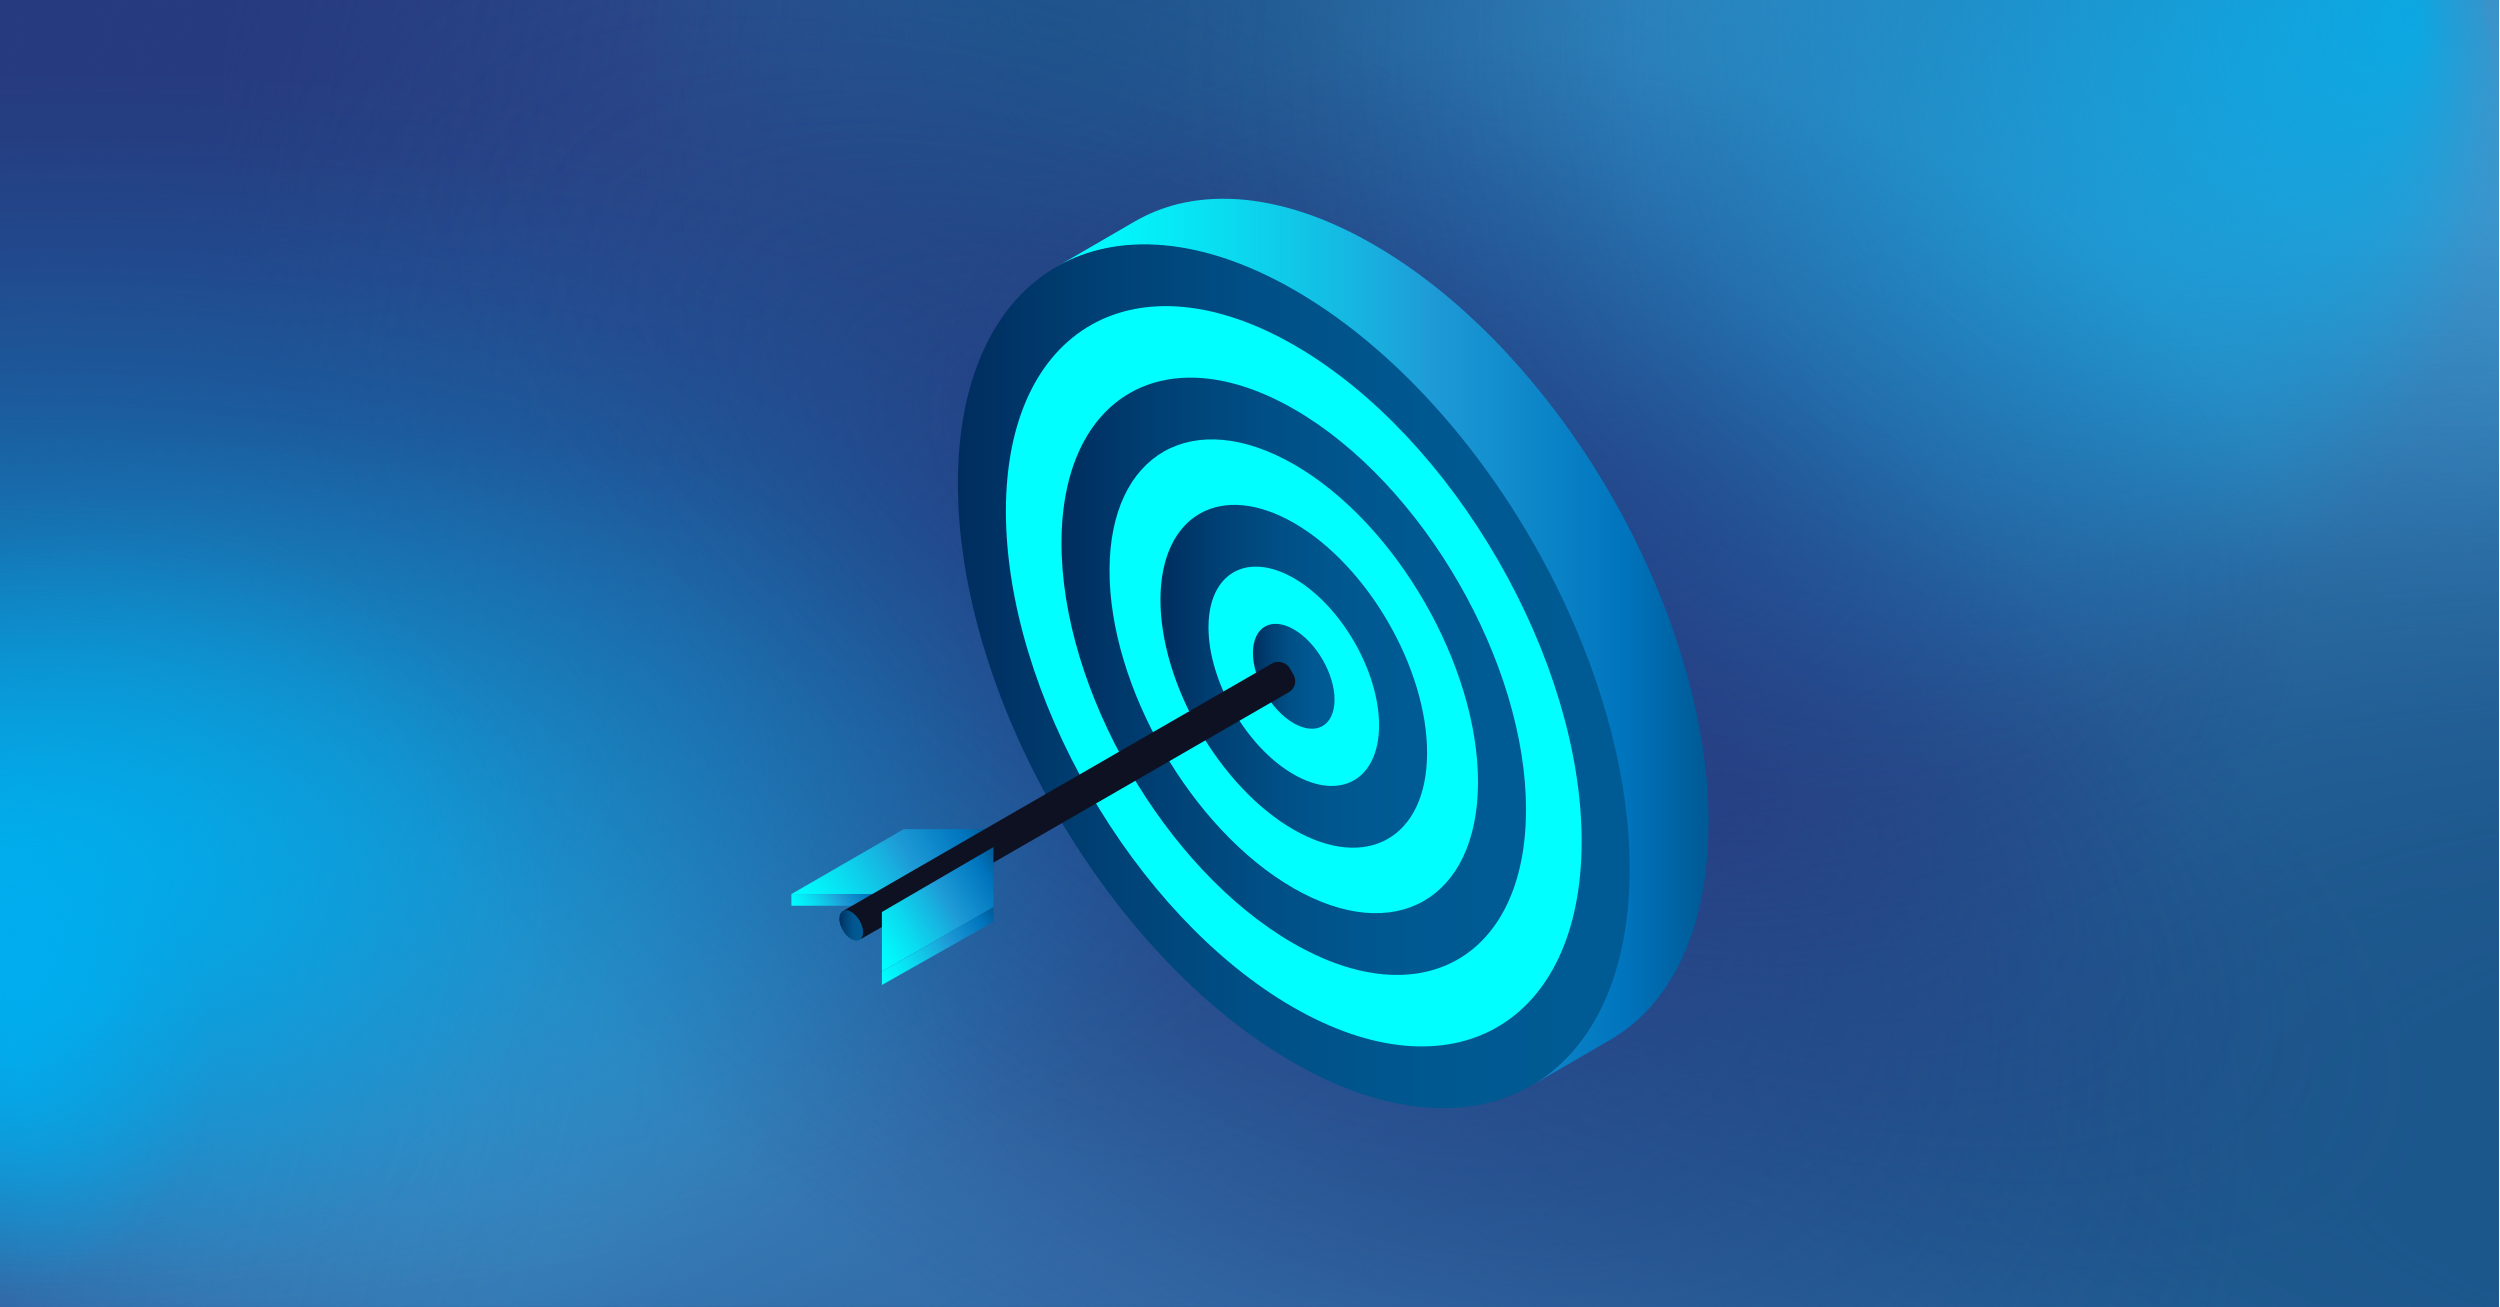 <?xml version="1.0" encoding="UTF-8"?>
<svg id="Ebene_2" data-name="Ebene 2" xmlns="http://www.w3.org/2000/svg" xmlns:xlink="http://www.w3.org/1999/xlink" viewBox="0 0 1201.3 628">
  <defs>
    <style>
      .cls-1 {
        fill: url(#Unbenannter_Verlauf_2);
      }

      .cls-2 {
        fill: url(#Unbenannter_Verlauf_3);
      }

      .cls-3 {
        fill: url(#Unbenannter_Verlauf_6);
      }

      .cls-4 {
        fill: url(#Unbenannter_Verlauf_7);
      }

      .cls-5 {
        fill: url(#Unbenannter_Verlauf_5);
      }

      .cls-6 {
        fill: #0e1121;
      }

      .cls-7 {
        fill: #263b7f;
      }

      .cls-8 {
        fill: url(#Unbenannter_Verlauf_2-4);
      }

      .cls-9 {
        fill: url(#Unbenannter_Verlauf_2-5);
      }

      .cls-10 {
        fill: url(#Unbenannter_Verlauf_2-2);
      }

      .cls-11 {
        fill: url(#Unbenannter_Verlauf_2-3);
      }

      .cls-12 {
        fill: url(#Unbenannter_Verlauf_6-2);
      }

      .cls-13 {
        fill: url(#Unbenannter_Verlauf_109);
      }

      .cls-14 {
        fill: url(#Unbenannter_Verlauf_107);
      }

      .cls-15 {
        fill: url(#Unbenannter_Verlauf_111);
      }

      .cls-16 {
        fill: url(#Unbenannter_Verlauf_3-4);
      }

      .cls-17 {
        fill: url(#Unbenannter_Verlauf_3-3);
      }

      .cls-18 {
        fill: url(#Unbenannter_Verlauf_3-2);
      }

      .cls-19 {
        fill: url(#Unbenannter_Verlauf_3-5);
      }

      .cls-20 {
        fill: aqua;
      }

      .cls-21 {
        fill: url(#Unbenannter_Verlauf_13);
      }

      .cls-22 {
        fill: url(#Unbenannter_Verlauf_59);
      }

      .cls-23 {
        fill: url(#Unbenannter_Verlauf_56);
      }

      .cls-24 {
        fill: url(#Unbenannter_Verlauf_77);
      }

      .cls-25 {
        fill: url(#Unbenannter_Verlauf_70);
      }

      .cls-26 {
        fill: url(#Unbenannter_Verlauf_76);
      }

      .cls-27 {
        fill: url(#Unbenannter_Verlauf_19);
      }

      .cls-28 {
        fill: url(#Unbenannter_Verlauf_31);
      }

      .cls-29 {
        fill: url(#Unbenannter_Verlauf_32);
      }

      .cls-30 {
        fill: url(#Unbenannter_Verlauf_33);
      }

      .cls-31 {
        fill: url(#Unbenannter_Verlauf_45);
      }

      .cls-32 {
        fill: url(#Unbenannter_Verlauf_46);
      }

      .cls-33 {
        fill: url(#Unbenannter_Verlauf_10);
      }
    </style>
    <radialGradient id="Unbenannter_Verlauf_19" data-name="Unbenannter Verlauf 19" cx="388.82" cy="-54.62" fx="388.82" fy="-54.62" r="424.49" gradientTransform="translate(-75.82 12.68) scale(.94 .77)" gradientUnits="userSpaceOnUse">
      <stop offset=".06" stop-color="#263b7f"/>
      <stop offset=".3" stop-color="#263b7f" stop-opacity=".72"/>
      <stop offset=".78" stop-color="#263b7f" stop-opacity=".2"/>
      <stop offset="1" stop-color="#263b7f" stop-opacity="0"/>
    </radialGradient>
    <radialGradient id="Unbenannter_Verlauf_33" data-name="Unbenannter Verlauf 33" cx="1164.07" cy="384.76" fx="1298.88" fy="267.5" r="324.61" gradientTransform="translate(-1294.93 -407.08) rotate(.88) scale(1.68 1.14) skewX(-.49)" gradientUnits="userSpaceOnUse">
      <stop offset="0" stop-color="#377cb5"/>
      <stop offset=".32" stop-color="#377cb5" stop-opacity=".66"/>
      <stop offset=".79" stop-color="#377cb5" stop-opacity=".19"/>
      <stop offset="1" stop-color="#377cb5" stop-opacity="0"/>
    </radialGradient>
    <radialGradient id="Unbenannter_Verlauf_10" data-name="Unbenannter Verlauf 10" cx="687.7" cy="967.05" fx="687.7" fy="967.05" r="177.81" gradientTransform="translate(-660.76 -1278.46) scale(1.86 1.67)" gradientUnits="userSpaceOnUse">
      <stop offset="0" stop-color="#255b93"/>
      <stop offset=".13" stop-color="#255b93" stop-opacity=".94"/>
      <stop offset=".34" stop-color="#255b93" stop-opacity=".77"/>
      <stop offset=".6" stop-color="#255b93" stop-opacity=".5"/>
      <stop offset=".91" stop-color="#255b93" stop-opacity=".12"/>
      <stop offset="1" stop-color="#255b93" stop-opacity="0"/>
    </radialGradient>
    <radialGradient id="Unbenannter_Verlauf_32" data-name="Unbenannter Verlauf 32" cx="1396.92" cy="233.38" fx="1453.58" fy="18.21" r="532.08" gradientTransform="translate(-468.3 21.25) scale(1.15 .94)" gradientUnits="userSpaceOnUse">
      <stop offset=".2" stop-color="#377cb5"/>
      <stop offset=".69" stop-color="#377cb5" stop-opacity=".38"/>
      <stop offset="1" stop-color="#377cb5" stop-opacity="0"/>
    </radialGradient>
    <radialGradient id="Unbenannter_Verlauf_7" data-name="Unbenannter Verlauf 7" cx="1084.51" cy="-209.57" fx="1084.51" fy="-209.57" r="425.23" gradientTransform="translate(-75.82 770.97) scale(.94 .58)" gradientUnits="userSpaceOnUse">
      <stop offset=".06" stop-color="#255b93"/>
      <stop offset=".39" stop-color="#255b93" stop-opacity=".62"/>
      <stop offset=".8" stop-color="#255b93" stop-opacity=".18"/>
      <stop offset="1" stop-color="#255b93" stop-opacity="0"/>
    </radialGradient>
    <radialGradient id="Unbenannter_Verlauf_13" data-name="Unbenannter Verlauf 13" cx="308.14" cy="639.84" fx="308.14" fy="639.84" r="616.05" gradientTransform="translate(-79.71 21.67) scale(1.14 .94)" gradientUnits="userSpaceOnUse">
      <stop offset=".05" stop-color="#263b7f"/>
      <stop offset=".11" stop-color="#263b7f" stop-opacity=".92"/>
      <stop offset=".5" stop-color="#263b7f" stop-opacity=".43"/>
      <stop offset=".79" stop-color="#263b7f" stop-opacity=".12"/>
      <stop offset=".94" stop-color="#263b7f" stop-opacity="0"/>
    </radialGradient>
    <radialGradient id="Unbenannter_Verlauf_31" data-name="Unbenannter Verlauf 31" cx="1148.58" cy="998.8" fx="1148.58" fy="820.14" r="324.61" gradientTransform="translate(2674.71 1538.58) rotate(-179.34) scale(1.83 .94) skewX(-.75)" gradientUnits="userSpaceOnUse">
      <stop offset="0" stop-color="#377cb5"/>
      <stop offset=".35" stop-color="#377cb5" stop-opacity=".59"/>
      <stop offset=".66" stop-color="#377cb5" stop-opacity=".27"/>
      <stop offset=".88" stop-color="#377cb5" stop-opacity=".07"/>
      <stop offset="1" stop-color="#377cb5" stop-opacity="0"/>
    </radialGradient>
    <radialGradient id="Unbenannter_Verlauf_6" data-name="Unbenannter Verlauf 6" cx="1531.35" cy="145.26" fx="1642.6" fy="23.61" r="216.9" gradientTransform="translate(-1289.32 2.3) scale(1.59 1.19)" gradientUnits="userSpaceOnUse">
      <stop offset=".26" stop-color="#3b95cc"/>
      <stop offset=".33" stop-color="#3a94cb" stop-opacity=".97"/>
      <stop offset=".44" stop-color="#3a91c9" stop-opacity=".87"/>
      <stop offset=".58" stop-color="#398dc5" stop-opacity=".72"/>
      <stop offset=".72" stop-color="#3888c0" stop-opacity=".5"/>
      <stop offset=".88" stop-color="#3781ba" stop-opacity=".23"/>
      <stop offset="1" stop-color="#377cb5" stop-opacity="0"/>
    </radialGradient>
    <radialGradient id="Unbenannter_Verlauf_6-2" data-name="Unbenannter Verlauf 6" cx="1600.78" cy="3122.67" fx="1712.03" fy="3001.02" r="216.9" gradientTransform="translate(4905.67 4176.75) rotate(-180) scale(3 1.19)" xlink:href="#Unbenannter_Verlauf_6"/>
    <linearGradient id="Unbenannter_Verlauf_59" data-name="Unbenannter Verlauf 59" x1="-89.42" y1="215.75" x2="417.72" y2="349.22" gradientUnits="userSpaceOnUse">
      <stop offset="0" stop-color="#263b7f"/>
      <stop offset=".07" stop-color="#263b7f" stop-opacity=".88"/>
      <stop offset=".32" stop-color="#263b7f" stop-opacity=".5"/>
      <stop offset=".54" stop-color="#263b7f" stop-opacity=".23"/>
      <stop offset=".72" stop-color="#263b7f" stop-opacity=".06"/>
      <stop offset=".84" stop-color="#263b7f" stop-opacity="0"/>
    </linearGradient>
    <radialGradient id="Unbenannter_Verlauf_5" data-name="Unbenannter Verlauf 5" cx="1622.31" cy="85.84" fx="1801.98" fy="-110.63" r="350.31" gradientTransform="translate(-2547.41 505.91) scale(2.26 -.92)" gradientUnits="userSpaceOnUse">
      <stop offset=".33" stop-color="#1c578c"/>
      <stop offset=".43" stop-color="#1d588d" stop-opacity=".96"/>
      <stop offset=".55" stop-color="#1f5c91" stop-opacity=".85"/>
      <stop offset=".68" stop-color="#246299" stop-opacity=".68"/>
      <stop offset=".81" stop-color="#2b6ca3" stop-opacity=".43"/>
      <stop offset=".96" stop-color="#3477b0" stop-opacity=".11"/>
      <stop offset="1" stop-color="#377cb5" stop-opacity="0"/>
    </radialGradient>
    <radialGradient id="Unbenannter_Verlauf_46" data-name="Unbenannter Verlauf 46" cx="2505.6" cy="-779.53" fx="2579.11" fy="-718.94" r="336.72" gradientTransform="translate(-14.09 3818.63) rotate(-90) scale(1.5 -.72)" gradientUnits="userSpaceOnUse">
      <stop offset="0" stop-color="#1c578c"/>
      <stop offset=".83" stop-color="#1c578c" stop-opacity=".17"/>
      <stop offset="1" stop-color="#1c578c" stop-opacity="0"/>
    </radialGradient>
    <radialGradient id="Unbenannter_Verlauf_56" data-name="Unbenannter Verlauf 56" cx="700.38" cy="361.51" fx="700.38" fy="361.51" r="596.2" gradientTransform="translate(135.39 -205.37) rotate(34.63) scale(.96 .53) skewX(1.33)" gradientUnits="userSpaceOnUse">
      <stop offset="0" stop-color="#263b81"/>
      <stop offset=".42" stop-color="#263b81" stop-opacity=".54"/>
      <stop offset=".81" stop-color="#263b81" stop-opacity=".15"/>
      <stop offset="1" stop-color="#263b81" stop-opacity="0"/>
    </radialGradient>
    <radialGradient id="Unbenannter_Verlauf_45" data-name="Unbenannter Verlauf 45" cx="-5.89" cy="261.58" fx="-36.5" fy="359.04" r="319.82" gradientTransform="translate(62.51 62.27) scale(2.1 1)" gradientUnits="userSpaceOnUse">
      <stop offset="0" stop-color="#00aee9"/>
      <stop offset=".18" stop-color="#00aee9" stop-opacity=".73"/>
      <stop offset=".38" stop-color="#00aee9" stop-opacity=".47"/>
      <stop offset=".56" stop-color="#00aee9" stop-opacity=".27"/>
      <stop offset=".72" stop-color="#00aee9" stop-opacity=".12"/>
      <stop offset=".85" stop-color="#00aee9" stop-opacity=".03"/>
      <stop offset=".93" stop-color="#00aee9" stop-opacity="0"/>
    </radialGradient>
    <radialGradient id="Unbenannter_Verlauf_77" data-name="Unbenannter Verlauf 77" cx="382.76" cy="967.39" fx="382.76" fy="967.39" r="286.9" gradientTransform="translate(338.91 -620.18) rotate(27.91) scale(1.88 .68) skewX(.77)" gradientUnits="userSpaceOnUse">
      <stop offset=".09" stop-color="#263b81" stop-opacity=".8"/>
      <stop offset=".15" stop-color="#263b81" stop-opacity=".72"/>
      <stop offset=".41" stop-color="#263b81" stop-opacity=".41"/>
      <stop offset=".65" stop-color="#263b81" stop-opacity=".19"/>
      <stop offset=".85" stop-color="#263b81" stop-opacity=".05"/>
      <stop offset="1" stop-color="#263b81" stop-opacity="0"/>
    </radialGradient>
    <radialGradient id="Unbenannter_Verlauf_76" data-name="Unbenannter Verlauf 76" cx="650.67" cy="1013.24" fx="650.67" fy="1013.24" r="230.42" gradientTransform="translate(43.69 -905.19) rotate(13.21) scale(1.47 .94) skewX(.75)" gradientUnits="userSpaceOnUse">
      <stop offset="0" stop-color="#263b81" stop-opacity=".8"/>
      <stop offset=".35" stop-color="#263b81" stop-opacity=".54"/>
      <stop offset="1" stop-color="#263b81" stop-opacity="0"/>
    </radialGradient>
    <radialGradient id="Unbenannter_Verlauf_70" data-name="Unbenannter Verlauf 70" cx="-708.85" cy="1808.12" fx="-722.84" fy="1567.56" r="281.08" gradientTransform="translate(3089.55 991.95) rotate(90) scale(1.36 1.23)" gradientUnits="userSpaceOnUse">
      <stop offset="0" stop-color="#00aee9" stop-opacity=".8"/>
      <stop offset=".06" stop-color="#00aee9" stop-opacity=".73"/>
      <stop offset=".29" stop-color="#00aee9" stop-opacity=".47"/>
      <stop offset=".5" stop-color="#00aee9" stop-opacity=".27"/>
      <stop offset=".68" stop-color="#00aee9" stop-opacity=".12"/>
      <stop offset=".83" stop-color="#00aee9" stop-opacity=".03"/>
      <stop offset=".93" stop-color="#00aee9" stop-opacity="0"/>
    </radialGradient>
    <radialGradient id="Unbenannter_Verlauf_109" data-name="Unbenannter Verlauf 109" cx="-27.22" cy="1333.86" fx="-27.22" fy="1333.86" r="118.01" gradientTransform="translate(81.46 -1939.78) scale(2.26 1.78)" gradientUnits="userSpaceOnUse">
      <stop offset="0" stop-color="#00aeef" stop-opacity=".8"/>
      <stop offset=".07" stop-color="#00aeef" stop-opacity=".72"/>
      <stop offset=".38" stop-color="#00aeef" stop-opacity=".42"/>
      <stop offset=".64" stop-color="#00aeef" stop-opacity=".19"/>
      <stop offset=".83" stop-color="#00aeef" stop-opacity=".05"/>
      <stop offset=".93" stop-color="#00aeef" stop-opacity="0"/>
    </radialGradient>
    <radialGradient id="Unbenannter_Verlauf_111" data-name="Unbenannter Verlauf 111" cx="-18.93" cy="1503.89" fx="-18.93" fy="1503.89" r="51.77" gradientTransform="translate(44.44 -2964.45) scale(1.95 2.31)" gradientUnits="userSpaceOnUse">
      <stop offset="0" stop-color="#00aeef" stop-opacity=".8"/>
      <stop offset=".62" stop-color="#00aeef" stop-opacity=".25"/>
      <stop offset=".93" stop-color="#00aeef" stop-opacity="0"/>
    </radialGradient>
    <radialGradient id="Unbenannter_Verlauf_107" data-name="Unbenannter Verlauf 107" cx="-20.11" cy="1105.06" fx="-20.11" fy="1105.06" r="35.97" gradientTransform="translate(44.44 -1089.17) scale(1.95 1.41)" gradientUnits="userSpaceOnUse">
      <stop offset="0" stop-color="#00aeef" stop-opacity=".8"/>
      <stop offset=".1" stop-color="#00aeef" stop-opacity=".76"/>
      <stop offset=".26" stop-color="#00aeef" stop-opacity=".66"/>
      <stop offset=".47" stop-color="#00aeef" stop-opacity=".49"/>
      <stop offset=".71" stop-color="#00aeef" stop-opacity=".25"/>
      <stop offset=".93" stop-color="#00aeef" stop-opacity="0"/>
    </radialGradient>
    <linearGradient id="Unbenannter_Verlauf_2" data-name="Unbenannter Verlauf 2" x1="385.52" y1="-1109.85" x2="471.04" y2="-1060.48" gradientTransform="translate(0 -671.16) scale(1 -1)" gradientUnits="userSpaceOnUse">
      <stop offset="0" stop-color="aqua"/>
      <stop offset=".1" stop-color="#02f5fb"/>
      <stop offset=".26" stop-color="#0adcf0"/>
      <stop offset=".47" stop-color="#17b3e0"/>
      <stop offset=".57" stop-color="#1e9cd7"/>
      <stop offset=".87" stop-color="#0075be"/>
      <stop offset=".99" stop-color="#005b97"/>
    </linearGradient>
    <linearGradient id="Unbenannter_Verlauf_2-2" data-name="Unbenannter Verlauf 2" x1="383.19" y1="-1111.41" x2="416.93" y2="-1091.92" xlink:href="#Unbenannter_Verlauf_2"/>
    <linearGradient id="Unbenannter_Verlauf_2-3" data-name="Unbenannter Verlauf 2" x1="507.1" y1="-979.85" x2="821.02" y2="-979.85" xlink:href="#Unbenannter_Verlauf_2"/>
    <linearGradient id="Unbenannter_Verlauf_3" data-name="Unbenannter Verlauf 3" x1="460.28" y1="-996.13" x2="783.08" y2="-996.13" gradientTransform="translate(0 -671.16) scale(1 -1)" gradientUnits="userSpaceOnUse">
      <stop offset="0" stop-color="#002d5e"/>
      <stop offset="0" stop-color="#002d5e"/>
      <stop offset=".22" stop-color="#004175"/>
      <stop offset=".44" stop-color="#004f86"/>
      <stop offset=".69" stop-color="#005890"/>
      <stop offset="1" stop-color="#005b94"/>
    </linearGradient>
    <linearGradient id="Unbenannter_Verlauf_3-2" data-name="Unbenannter Verlauf 3" x1="510.07" y1="-996.14" x2="733.28" y2="-996.14" xlink:href="#Unbenannter_Verlauf_3"/>
    <linearGradient id="Unbenannter_Verlauf_3-3" data-name="Unbenannter Verlauf 3" x1="557.63" y1="-996.13" x2="685.74" y2="-996.13" xlink:href="#Unbenannter_Verlauf_3"/>
    <linearGradient id="Unbenannter_Verlauf_3-4" data-name="Unbenannter Verlauf 3" x1="602.07" y1="-996.14" x2="641.28" y2="-996.14" xlink:href="#Unbenannter_Verlauf_3"/>
    <linearGradient id="Unbenannter_Verlauf_2-4" data-name="Unbenannter Verlauf 2" x1="417.51" y1="-1127.19" x2="483.62" y2="-1089.02" xlink:href="#Unbenannter_Verlauf_2"/>
    <linearGradient id="Unbenannter_Verlauf_2-5" data-name="Unbenannter Verlauf 2" x1="422.48" y1="-1142.26" x2="478.91" y2="-1109.69" xlink:href="#Unbenannter_Verlauf_2"/>
    <linearGradient id="Unbenannter_Verlauf_3-5" data-name="Unbenannter Verlauf 3" x1="403.35" y1="-1115.85" x2="414.74" y2="-1115.85" xlink:href="#Unbenannter_Verlauf_3"/>
  </defs>
  <g>
    <rect class="cls-7" x="0" y="0" width="1200.78" height="628"/>
    <path id="Spot_1" data-name="Spot 1" class="cls-27" d="M688.82,0c-1.65,64.3-29.67,123.69-76.16,172.15-11.03,11.5-23.08,22.38-36.09,32.58-18.31,14.35-38.49,27.33-60.22,38.71-15.49,8.12-31.76,15.42-48.73,21.82h0c-53.21,20.09-113.18,31.38-176.61,31.38-48.26,0-94.51-6.54-137.31-18.51C94.61,261.62,42.12,234.74,0,200.41V0h688.82Z"/>
    <path id="Spot_2" data-name="Spot 2" class="cls-30" d="M1201.3,21.59c0,153.96-115.5,287.97-285.86,357.14-53.13,21.57-111.58,36.85-173.54,44.45-29.51,3.62-59.8,5.5-90.68,5.5-19.63,0-39.03-.77-58.12-2.26-2.03-.14-4.07-.32-6.08-.49-150.41-12.94-282.3-70.78-370.56-154.94-10.13-9.63-19.65-19.62-28.58-29.91-54.9-63.34-86.72-138.67-86.72-219.5,0-7.24.25-14.44.77-21.59h1098.62c.52,7.15.77,14.34.77,21.59Z"/>
    <ellipse id="Spot_3" data-name="Spot 3" class="cls-33" cx="617.93" cy="331.9" rx="330.63" ry="296.1"/>
    <path id="Spot_4" data-name="Spot 4" class="cls-29" d="M1200.78,0v628h-439.82c-115.38-73.65-196.95-177.16-224.32-294.98-2.91-12.45-5.19-25.06-6.84-37.82-2.14-16.39-3.23-33.02-3.23-49.85,0-89.2,30.67-172.92,84.41-245.35h589.8Z"/>
    <path id="Spot_5" data-name="Spot 5" class="cls-4" d="M1200.78,464.37v163.63h-653.76c.98-28.06,10.75-54.87,27.78-79.55,12.41-18.01,28.7-34.87,48.26-50.25,36.06-28.36,83.23-51.68,137.78-67.8,1.13-.34,2.27-.67,3.42-1,26.65-7.68,55.04-13.66,84.72-17.68,28.69-3.89,58.61-5.94,89.34-5.94,5.78,0,11.51.07,17.23.22,94.21,2.36,179.78,24.03,245.24,58.36Z"/>
    <path id="Spot_6" data-name="Spot 6" class="cls-21" d="M971.41,609.03c0,6.35-.13,12.68-.39,18.97H0V87.27c82.56-27.3,173.02-42.34,267.86-42.34,160.38,0,308.24,43.03,426.57,115.49,10.51,6.43,20.79,13.09,30.82,19.99,84.25,57.84,151.23,131.36,193.92,214.92,12.83,25.12,23.49,51.15,31.74,77.94,13.39,43.48,20.51,88.95,20.51,135.75Z"/>
    <path id="Spot_7" data-name="Spot 7" class="cls-28" d="M0,610.26c0-126.53,126.07-236.67,312.01-293.52,57.99-17.73,121.78-30.29,189.41-36.54,32.21-2.97,65.27-4.52,98.98-4.52,21.43,0,42.6.63,63.44,1.85,2.22.12,4.44.26,6.64.4,164.17,10.64,308.12,58.17,404.45,127.34,11.05,7.92,21.45,16.13,31.2,24.58,59.92,52.05,94.66,113.96,94.66,180.4,0,5.95-.27,11.86-.84,17.74H.84c-.56-5.88-.84-11.79-.84-17.74Z"/>
    <path id="Spot_8" data-name="Spot 8" class="cls-3" d="M1200.78,0v458.14h-401.31c-105.27-53.73-179.7-129.24-204.67-215.2-2.66-9.08-4.73-18.28-6.24-27.59-1.95-11.96-2.95-24.09-2.95-36.37,0-65.07,27.98-126.15,77.02-178.99h538.14Z"/>
    <path id="Spot_8-2" data-name="Spot 8" class="cls-12" d="M0,628V169.86h757.04c198.59,53.73,338.99,129.24,386.1,215.2,5.01,9.08,8.93,18.28,11.77,27.59,3.68,11.96,5.56,24.09,5.56,36.37,0,65.07-52.79,126.15-145.29,178.99H0Z"/>
    <polygon class="cls-22" points="376.09 628 0 628 0 0 567.79 0 376.09 628"/>
    <path id="Spot_9" data-name="Spot 9" class="cls-5" d="M1200.78,628V103.12h-570.9c-149.76,61.55-255.65,148.07-291.17,246.54-3.78,10.41-6.73,20.95-8.88,31.61-2.78,13.7-4.19,27.6-4.19,41.67,0,74.55,39.81,144.52,109.57,205.06h765.57Z"/>
    <path id="Spot_9-2" data-name="Spot 9" class="cls-32" d="M807.52,0H287.31v379.58c61,99.57,146.75,169.97,244.35,193.59,10.31,2.51,20.76,4.48,31.33,5.9,13.58,1.85,27.36,2.79,41.3,2.79,73.89,0,143.24-26.47,203.24-72.85V0Z"/>
    <path class="cls-23" d="M1141.14,628H426.61C153.4,441.08,10.18,162.8,102.11,0h624.75c22.61,13.02,45.16,27.12,67.52,42.29,251.8,170.82,394.48,419.37,346.76,585.71Z"/>
    <path class="cls-31" d="M723.73,323.72c0,168.05-265.15,304.28-592.23,304.28-45.19,0-89.21-2.6-131.5-7.53V26.97c42.29-4.93,86.31-7.53,131.5-7.53,327.09,0,592.23,136.24,592.23,304.28Z"/>
    <path class="cls-24" d="M1161.96,566.29c46.11-95.56-132.64-287.29-399.24-428.24C496.12-2.9,242.62-39.69,196.51,55.87c-46.11,95.56,132.64,287.29,399.24,428.24,266.6,140.95,520.1,177.74,566.21,82.18Z"/>
    <path class="cls-26" d="M1109.96,329.54c27.64-129.86-100.26-270.18-285.66-313.42-185.4-43.24-358.11,26.98-385.75,156.83-27.64,129.86,100.26,270.18,285.66,313.42,185.4,43.24,358.11-26.98,385.75-156.83Z"/>
    <path class="cls-25" d="M872.75,411.28c-181.17,0-328.03-150.68-328.03-336.55,0-25.68,2.8-50.69,8.12-74.73h639.82c5.32,24.03,8.12,49.05,8.12,74.73,0,185.87-146.87,336.55-328.03,336.55Z"/>
    <path class="cls-13" d="M287.31,428.52c0,110.16-105.26,199.45-235.1,199.45-17.94,0-35.41-1.7-52.2-4.94V234.01c16.79-3.23,34.26-4.94,52.2-4.94,129.85,0,235.1,89.3,235.1,199.45Z"/>
    <path class="cls-15" d="M108.68,514c0,62.95-39.82,113.98-88.93,113.98-6.79,0-13.4-.97-19.75-2.82v-222.31c6.35-1.85,12.96-2.82,19.75-2.82,49.12,0,88.93,51.03,88.93,113.98Z"/>
    <path class="cls-14" d="M75.52,469.53c0,26.67-27.67,48.3-61.8,48.3-4.72,0-9.31-.41-13.72-1.2v-94.2c4.41-.78,9.01-1.2,13.72-1.2,34.13,0,61.8,21.62,61.8,48.3Z"/>
  </g>
  <g id="Ebene_1-2" data-name="Ebene 1-2">
    <g>
      <polygon class="cls-1" points="422.04 429.62 380.28 429.62 434.32 398.4 476.29 398.4 422.04 429.62"/>
      <polygon class="cls-10" points="380.28 435.21 380.28 429.62 422.04 429.62 413.21 435.21 380.28 435.21"/>
      <g>
        <path class="cls-11" d="M821.02,396.67v-.46c0-2.14-.03-4.3-.09-6.46,0-.26,0-.52-.01-.79-.02-.55-.04-1.1-.07-1.65-.02-.49-.04-.99-.05-1.48-.05-1.28-.12-2.56-.2-3.85-.01-.22-.02-.44-.04-.66,0-.04,0-.09,0-.13-.09-1.46-.2-2.93-.32-4.4-.04-.42-.07-.85-.11-1.27-.06-.72-.12-1.43-.19-2.15-.04-.4-.08-.8-.13-1.2-.05-.49-.1-.99-.16-1.49-.12-1.13-.25-2.27-.39-3.41-.05-.41-.1-.82-.14-1.23-.02-.19-.04-.37-.07-.55-.17-1.38-.36-2.76-.56-4.13,0-.02,0-.04-.01-.07-.19-1.29-.38-2.59-.58-3.88-.04-.24-.08-.48-.12-.72-.07-.43-.14-.85-.21-1.28-.19-1.16-.39-2.32-.6-3.48-.08-.47-.17-.93-.25-1.4-.08-.42-.15-.84-.23-1.26-.14-.77-.3-1.54-.45-2.32-.08-.4-.16-.81-.23-1.21-.32-1.63-.66-3.25-1.02-4.88-.35-1.59-.71-3.19-1.09-4.78-.07-.3-.14-.61-.22-.91-.22-.91-.43-1.83-.66-2.74-.1-.39-.2-.76-.29-1.15-.11-.43-.22-.87-.34-1.31-.31-1.21-.63-2.43-.96-3.64-.11-.42-.22-.84-.34-1.26-.11-.4-.22-.81-.32-1.21-.26-.93-.53-1.86-.79-2.79-.08-.27-.16-.55-.23-.82-.48-1.64-.96-3.29-1.46-4.93-.07-.24-.16-.48-.23-.72-.69-2.22-1.4-4.44-2.13-6.66-.11-.33-.2-.65-.31-.98-.18-.55-.39-1.1-.57-1.64-.57-1.66-1.14-3.3-1.73-4.96-.19-.55-.37-1.1-.57-1.64-.13-.36-.27-.72-.4-1.08-.61-1.69-1.25-3.36-1.9-5.04-.23-.6-.44-1.19-.67-1.79-.05-.13-.11-.26-.16-.39-.89-2.29-1.81-4.57-2.76-6.85-.08-.2-.16-.41-.25-.61-.29-.69-.6-1.38-.89-2.08-.61-1.45-1.23-2.9-1.86-4.35-.19-.43-.37-.87-.56-1.3-.25-.58-.52-1.14-.78-1.72-.63-1.4-1.26-2.8-1.91-4.19-.29-.63-.57-1.28-.87-1.91-.16-.34-.32-.67-.49-1.01-1.13-2.4-2.28-4.78-3.46-7.16-.06-.13-.12-.25-.18-.37-.94-1.88-1.9-3.76-2.87-5.62-.02-.04-.04-.08-.07-.13-.69-1.32-1.37-2.64-2.08-3.95-.22-.4-.44-.79-.66-1.2-.6-1.1-1.2-2.2-1.81-3.3s-1.21-2.2-1.82-3.3c-.7-1.23-1.41-2.46-2.12-3.69-.52-.91-1.04-1.82-1.56-2.72-2.2-3.74-4.48-7.45-6.8-11.12-.12-.19-.25-.39-.37-.58-1.07-1.67-2.14-3.34-3.23-5-.15-.23-.29-.45-.45-.68-.41-.63-.82-1.25-1.23-1.87s-.84-1.23-1.26-1.84c-.79-1.16-1.58-2.32-2.38-3.48-.72-1.04-1.44-2.08-2.17-3.11-.93-1.31-1.87-2.6-2.8-3.89-.54-.74-1.06-1.49-1.6-2.22-.55-.74-1.1-1.47-1.66-2.2-.4-.53-.79-1.07-1.2-1.59-.65-.85-1.3-1.71-1.96-2.56-.42-.55-.84-1.09-1.26-1.63-.36-.46-.72-.93-1.08-1.4-.19-.23-.38-.46-.56-.69-1.64-2.08-3.31-4.13-4.99-6.16-.23-.28-.45-.56-.67-.83-.18-.22-.37-.42-.55-.64-1.64-1.96-3.3-3.9-4.97-5.81-.25-.28-.48-.57-.73-.85-.18-.2-.37-.4-.55-.61-1.64-1.86-3.3-3.7-4.97-5.51-.26-.28-.51-.57-.76-.85-.33-.36-.67-.71-1-1.07-.13-.13-.25-.26-.37-.4-.96-1.02-1.91-2.03-2.88-3.03-.11-.11-.22-.22-.32-.33-.67-.7-1.35-1.4-2.03-2.09-.31-.31-.62-.62-.93-.93-.09-.1-.19-.19-.28-.28-1.01-1.02-2.03-2.03-3.05-3.03-.06-.06-.12-.12-.19-.18-.78-.76-1.56-1.53-2.35-2.29-.27-.26-.54-.51-.81-.76-.04-.04-.08-.08-.13-.12-2.03-1.94-4.09-3.85-6.16-5.71-2.37-2.13-4.75-4.22-7.17-6.25-2.37-2-4.76-3.95-7.17-5.85-.13-.1-.26-.2-.39-.3-.47-.37-.94-.73-1.41-1.1-.79-.61-1.58-1.22-2.37-1.82-.51-.39-1.02-.77-1.53-1.15-.45-.34-.9-.69-1.36-1.02-.31-.23-.63-.46-.94-.69-.5-.37-1-.73-1.5-1.09-.78-.56-1.56-1.12-2.35-1.67-.49-.35-.99-.69-1.49-1.04-.23-.16-.47-.33-.71-.49-.63-.43-1.27-.85-1.91-1.28-.39-.26-.78-.52-1.16-.78-1.25-.82-2.5-1.64-3.76-2.44-.02-.01-.03-.02-.05-.03-.11-.07-.23-.14-.34-.22-1.15-.73-2.31-1.44-3.46-2.15-.42-.25-.84-.51-1.26-.76-.56-.34-1.12-.68-1.69-1.01-.52-.31-1.05-.61-1.58-.92-1.58-.91-3.14-1.78-4.71-2.63-.13-.07-.27-.15-.4-.22-1.01-.55-2.02-1.08-3.03-1.61l-.23-.13c-1.11-.57-2.21-1.13-3.32-1.68-.15-.07-.3-.14-.45-.22-.39-.19-.76-.37-1.15-.55-.88-.43-1.76-.85-2.64-1.25l-1.3-.6c-.33-.14-.65-.3-.97-.45-.55-.25-1.11-.48-1.66-.72-.37-.16-.75-.33-1.13-.49-1.22-.52-2.44-1.03-3.65-1.52-.01,0-.02-.01-.04-.02-.09-.04-.18-.07-.27-.1-1.14-.46-2.28-.89-3.42-1.32-.4-.14-.79-.29-1.19-.43-.53-.19-1.06-.39-1.59-.58-.31-.11-.61-.2-.92-.31-.45-.15-.88-.3-1.32-.45-.81-.27-1.63-.54-2.44-.79-.41-.13-.82-.26-1.23-.39-.18-.05-.36-.11-.54-.17-.71-.22-1.41-.41-2.12-.61-.34-.1-.68-.2-1.02-.29-1.18-.33-2.35-.64-3.52-.93-.03,0-.07-.01-.1-.02-.25-.06-.5-.11-.75-.17-.96-.23-1.91-.46-2.85-.66-.42-.09-.84-.17-1.26-.26-.55-.11-1.1-.23-1.65-.34-.21-.04-.42-.07-.62-.11-.55-.1-1.11-.2-1.66-.3-.67-.12-1.34-.23-2-.34-.55-.09-1.1-.17-1.66-.25-.37-.05-.75-.12-1.13-.17-.27-.04-.54-.06-.81-.1-.6-.08-1.19-.14-1.77-.21-.63-.07-1.25-.13-1.87-.19-.58-.05-1.17-.1-1.75-.15-.33-.02-.66-.06-.98-.08-.27-.02-.54-.02-.8-.04-.68-.04-1.36-.08-2.04-.1-.56-.02-1.12-.05-1.67-.06-.68-.02-1.35-.02-2.02-.03-.36,0-.71-.02-1.06-.02-.17,0-.34.01-.52.01-.96,0-1.91.04-2.86.07-.35.01-.7.02-1.05.04-1.29.07-2.56.15-3.83.26-.04,0-.08,0-.12,0-.14.01-.28.04-.43.05-1.25.12-2.48.27-3.7.44-.4.05-.79.11-1.19.17-1.17.18-2.32.37-3.47.6-.17.04-.36.05-.54.09-.07.01-.13.03-.2.04-.36.07-.7.16-1.05.23-.67.14-1.34.29-2.01.45-.4.1-.8.2-1.2.31-.61.16-1.22.32-1.82.49-.42.11-.82.24-1.24.37-.58.17-1.16.36-1.73.54-.42.13-.83.27-1.24.42-.27.09-.54.17-.81.27-.23.08-.46.18-.69.26-.64.23-1.29.48-1.93.73-.43.17-.87.34-1.3.52-.65.27-1.29.55-1.93.84-.4.18-.81.36-1.21.54-.69.33-1.38.67-2.06,1.01-.33.17-.67.33-1,.5-1.01.53-2,1.07-2.99,1.64l-38.21,22.2c.98-.57,1.98-1.11,2.99-1.64.33-.17.67-.33,1-.5.69-.34,1.37-.69,2.06-1.01.4-.19.81-.36,1.21-.54.64-.29,1.28-.57,1.93-.84.43-.18.87-.35,1.3-.52.64-.25,1.28-.5,1.93-.73.5-.18,1-.36,1.5-.54.41-.14.82-.28,1.24-.42.57-.19,1.15-.37,1.73-.54.42-.13.82-.25,1.24-.37.6-.17,1.2-.33,1.81-.49.4-.1.8-.21,1.2-.31.66-.16,1.33-.31,2-.45.36-.08.7-.16,1.07-.23.25-.05.49-.09.74-.14,1.14-.22,2.3-.42,3.47-.6.39-.06.79-.12,1.19-.17,1.22-.17,2.46-.32,3.7-.44.18-.02.36-.04.55-.06,1.26-.11,2.54-.2,3.83-.26.35-.02.7-.02,1.05-.04.95-.04,1.9-.07,2.86-.07h1.58c.67,0,1.34.01,2.02.03.55.01,1.11.04,1.67.06.68.03,1.35.06,2.04.1.59.04,1.19.08,1.78.13.58.05,1.16.1,1.75.15.62.06,1.24.13,1.87.19.59.07,1.18.13,1.77.21.64.08,1.29.17,1.94.26.55.08,1.1.16,1.66.25.66.11,1.33.22,2,.34.55.1,1.1.19,1.66.3.75.14,1.51.29,2.27.46.42.09.84.17,1.26.26.95.21,1.9.43,2.86.66.25.06.49.11.74.17,1.2.3,2.41.61,3.62.95.34.09.67.2,1.01.29.88.25,1.77.51,2.66.78.41.13.82.26,1.23.39.81.26,1.63.52,2.44.79.44.15.88.29,1.32.45.84.29,1.67.58,2.51.89.39.14.78.28,1.18.43,1.14.42,2.28.86,3.42,1.32.09.04.18.07.27.1,1.22.49,2.46,1.01,3.68,1.53.37.16.75.33,1.13.49.87.38,1.75.77,2.63,1.17.43.2.87.4,1.3.6.88.41,1.76.82,2.64,1.25.39.19.76.37,1.15.55,1.25.61,2.51,1.25,3.77,1.9.07.04.15.08.22.12,1.14.6,2.29,1.21,3.44,1.84,1.56.85,3.13,1.72,4.71,2.63,1.09.63,2.18,1.28,3.27,1.93.42.25.84.5,1.26.75,1.16.71,2.32,1.43,3.47,2.16.11.07.22.14.33.2,1.27.81,2.54,1.64,3.8,2.47.39.26.77.52,1.16.78.87.59,1.75,1.18,2.62,1.78.49.34.99.69,1.49,1.04.79.55,1.57,1.11,2.35,1.67.5.36,1.01.72,1.5,1.09.77.56,1.54,1.13,2.31,1.7.51.38,1.02.76,1.53,1.15.79.6,1.58,1.21,2.37,1.82.47.36.94.72,1.4,1.09,1.08.85,2.15,1.71,3.23,2.58.11.09.22.17.33.26,1.01.82,2,1.64,3,2.48.17.14.35.29.52.43.91.76,1.82,1.55,2.73,2.33.26.23.53.46.8.69.86.75,1.71,1.5,2.56,2.26.31.28.62.55.93.82.81.73,1.62,1.46,2.43,2.2.35.32.7.64,1.05.96.78.72,1.56,1.46,2.34,2.19.37.34.73.69,1.1,1.04.78.74,1.55,1.49,2.32,2.24.34.34.69.67,1.03,1.01.77.75,1.53,1.51,2.29,2.28.34.35.69.69,1.04,1.04.76.76,1.51,1.53,2.26,2.31.34.35.68.7,1.02,1.05.75.78,1.49,1.56,2.23,2.34.34.36.68.72,1.02,1.08.52.56,1.05,1.13,1.57,1.7,1.75,1.9,3.48,3.81,5.19,5.75.36.41.72.82,1.08,1.23,1.75,1.99,3.47,4.01,5.18,6.05.34.41.68.82,1.02,1.23,1.75,2.12,3.48,4.26,5.19,6.42.43.54.86,1.09,1.29,1.64.57.73,1.14,1.47,1.71,2.2.52.68,1.05,1.37,1.58,2.05.65.85,1.29,1.72,1.94,2.58.96,1.29,1.9,2.59,2.85,3.89.69.96,1.38,1.91,2.08,2.88.84,1.18,1.67,2.36,2.5,3.54.69.99,1.37,2,2.05,3,2.08,3.05,4.12,6.11,6.11,9.23.02.03.04.06.06.09,1.2,1.87,2.38,3.75,3.54,5.65.05.08.1.16.14.24,2.03,3.3,4.01,6.63,5.94,9.99.46.8.93,1.61,1.38,2.41.74,1.3,1.46,2.61,2.18,3.92.49.88.97,1.76,1.45,2.65.84,1.55,1.67,3.1,2.5,4.66.07.13.13.25.2.39,1.53,2.94,3.02,5.9,4.48,8.87.78,1.59,1.55,3.18,2.31,4.78.52,1.11,1.05,2.21,1.56,3.33.58,1.25,1.14,2.49,1.7,3.74.5,1.11,1.01,2.22,1.49,3.33.64,1.46,1.26,2.92,1.88,4.39.61,1.45,1.22,2.91,1.82,4.36.67,1.64,1.34,3.29,1.99,4.94.4,1.04.79,2.07,1.19,3.11.53,1.38,1.05,2.76,1.56,4.15.39,1.04.76,2.08,1.13,3.12.56,1.57,1.11,3.15,1.64,4.72.31.91.63,1.81.93,2.72.79,2.4,1.57,4.8,2.31,7.2,1.04,3.37,2.02,6.75,2.94,10.12.05.19.1.39.16.58.39,1.45.78,2.89,1.15,4.35.07.28.14.56.22.84.37,1.45.72,2.9,1.07,4.35.05.19.1.39.14.58.79,3.33,1.52,6.66,2.18,9.97l.11.56c.28,1.41.55,2.83.81,4.24.07.36.13.72.19,1.08.23,1.28.45,2.55.66,3.82.06.36.12.72.17,1.07.25,1.53.48,3.06.7,4.59,0,.05.01.1.02.14.23,1.61.45,3.22.64,4.83.04.29.07.6.11.89.15,1.26.29,2.51.43,3.76.05.45.09.88.14,1.33.12,1.18.23,2.35.33,3.53.04.39.07.78.1,1.16.13,1.55.24,3.09.34,4.62,0,.1.01.19.02.28.09,1.42.16,2.83.22,4.24.02.45.04.91.05,1.36.03.86.05,1.72.08,2.58.05,2.14.09,4.27.08,6.39v.04c0,1.54-.02,3.06-.07,4.57,0,.3-.02.6-.03.9-.03,1.14-.07,2.27-.13,3.39-.02.49-.05.98-.08,1.46-.05.94-.1,1.87-.17,2.8-.04.51-.07,1.02-.11,1.53-.07.88-.14,1.75-.22,2.62-.05.55-.1,1.11-.16,1.66-.09.88-.19,1.76-.28,2.62-.05.5-.11,1.01-.17,1.5-.11.91-.23,1.82-.36,2.71-.07.46-.12.93-.19,1.38-.17,1.14-.36,2.28-.54,3.4-.04.2-.06.4-.1.6-.48,2.73-1.01,5.39-1.61,7.99-.31,1.36-.64,2.7-.98,4.02-.11.41-.22.81-.34,1.22-.25.91-.49,1.82-.75,2.71-.12.4-.25.79-.37,1.19-.29.96-.58,1.91-.89,2.85-.16.5-.33.99-.5,1.48-.28.83-.57,1.65-.87,2.47-.17.47-.34.93-.52,1.4-.42,1.1-.85,2.19-1.29,3.27-.13.32-.26.66-.4.98-.58,1.36-1.17,2.69-1.79,4-.34.72-.69,1.43-1.04,2.13-.14.29-.28.58-.43.87-.51,1.01-1.04,2-1.58,2.97-.09.16-.18.31-.27.47-.45.81-.91,1.61-1.38,2.41-.19.32-.4.64-.6.97-.38.62-.76,1.24-1.16,1.85-.16.25-.33.51-.49.76-.41.63-.83,1.25-1.25,1.86-.18.26-.36.52-.55.78-.49.69-.99,1.38-1.49,2.05-.1.13-.2.27-.3.4-.61.79-1.22,1.58-1.85,2.35-.17.2-.34.41-.51.61-.48.57-.95,1.13-1.43,1.69-.21.23-.42.48-.63.71-.51.57-1.02,1.13-1.54,1.67-.16.17-.31.34-.48.51-.67.7-1.35,1.39-2.05,2.06-.16.15-.31.29-.47.45-.55.52-1.1,1.04-1.67,1.55-.23.2-.46.41-.69.61-.54.47-1.08.93-1.63,1.39-.2.17-.4.34-.6.51-.74.6-1.49,1.2-2.24,1.78-.11.08-.23.16-.34.25-.65.49-1.31.97-1.98,1.44-.24.17-.49.34-.73.51-.57.39-1.15.78-1.73,1.16-.23.15-.47.31-.71.46-.8.51-1.61,1.01-2.43,1.48h0,0l38.21-22.2c.82-.48,1.63-.97,2.43-1.48.24-.15.48-.31.72-.46.58-.37,1.16-.76,1.72-1.15.25-.17.49-.34.73-.51.66-.46,1.32-.94,1.97-1.43.11-.08.23-.17.34-.25.76-.57,1.5-1.17,2.24-1.77.2-.17.4-.34.61-.51.55-.46,1.08-.92,1.62-1.39.23-.2.46-.41.69-.61.56-.51,1.11-1.02,1.66-1.54.16-.15.32-.3.48-.45.69-.67,1.37-1.36,2.05-2.06.16-.17.31-.34.48-.51.52-.55,1.03-1.11,1.54-1.67.21-.23.42-.48.63-.71.48-.55.96-1.11,1.43-1.68.17-.2.34-.41.52-.62.63-.77,1.24-1.55,1.85-2.35.1-.14.2-.28.31-.42.51-.67,1-1.35,1.49-2.04.19-.26.37-.53.55-.79.42-.61.84-1.22,1.25-1.85.17-.25.34-.51.5-.76.08-.13.17-.25.25-.38.31-.48.6-.97.9-1.46.2-.33.41-.65.61-.99.46-.77.91-1.56,1.35-2.35.1-.17.2-.35.3-.52.54-.98,1.06-1.96,1.57-2.96.15-.3.3-.61.45-.91.31-.61.62-1.23.91-1.86.04-.07.07-.16.1-.23.62-1.31,1.22-2.65,1.8-4.01.13-.32.26-.64.39-.96.45-1.08.88-2.18,1.31-3.3.08-.23.18-.44.26-.67s.16-.46.25-.7c.3-.82.6-1.67.88-2.51.16-.48.33-.95.49-1.43.32-.96.62-1.94.91-2.93.09-.31.19-.6.28-.91.02-.07.04-.14.05-.2.28-.96.54-1.93.81-2.9.09-.35.19-.69.28-1.04.35-1.33.67-2.68.99-4.05,0-.01,0-.02,0-.04.24-1.05.46-2.11.68-3.17.1-.51.2-1.02.31-1.53.2-1.05.41-2.11.6-3.18,0-.01,0-.03,0-.04.05-.28.09-.57.14-.84.17-1.05.35-2.09.51-3.16.07-.5.14-1.01.21-1.52.1-.71.2-1.41.29-2.13.02-.15.04-.3.05-.45.07-.53.12-1.07.18-1.6.1-.84.19-1.68.27-2.53.05-.58.11-1.16.16-1.74.04-.48.09-.95.13-1.43.03-.37.05-.73.08-1.1.04-.54.08-1.07.11-1.61.06-.9.11-1.8.16-2.71.03-.51.05-1.03.08-1.55.01-.2.02-.41.03-.61.04-.87.06-1.75.08-2.63.01-.35.02-.7.04-1.05.04-1.35.05-2.71.06-4.09h.07ZM750.11,201.19h0Z"/>
        <path class="cls-20" d="M622.6,145.53c86.23,49.79,156.15,170.9,155.88,269.98-.28,99.08-70.66,139.19-156.89,89.4-86.23-49.78-156.15-170.89-155.87-269.97.28-99.08,70.66-139.19,156.89-89.41h0Z"/>
        <path class="cls-2" d="M622.2,139.5c89,51.38,161.17,176.39,160.88,278.65-.29,102.26-72.93,143.65-161.93,92.27-89-51.38-161.16-176.38-160.87-278.64.29-102.26,72.93-143.66,161.92-92.28h0ZM621.23,483.91c76.27,44.04,138.52,8.56,138.78-79.08.25-87.64-61.6-194.77-137.87-238.81-76.27-44.04-138.52-8.56-138.78,79.08-.25,87.64,61.6,194.77,137.87,238.81"/>
        <path class="cls-18" d="M622.04,196.73c61.54,35.53,111.44,121.96,111.24,192.67-.2,70.71-50.42,99.34-111.97,63.81-61.54-35.53-111.44-121.96-111.24-192.67.2-70.71,50.42-99.34,111.97-63.81h0ZM621.39,426.7c48.82,28.18,88.66,5.48,88.82-50.62.16-56.09-39.43-124.66-88.24-152.84-48.82-28.18-88.66-5.48-88.82,50.62-.16,56.09,39.43,124.66,88.24,152.84"/>
        <path class="cls-17" d="M621.89,251.36c35.32,20.4,63.97,70,63.85,110.6-.11,40.58-28.94,57.01-64.27,36.62-35.32-20.39-63.96-70-63.85-110.59.11-40.59,28.94-57.02,64.26-36.63h0ZM621.55,372.06c22.6,13.05,41.04,2.53,41.11-23.43.07-25.97-18.25-57.7-40.85-70.75-22.59-13.04-41.04-2.54-41.11,23.43-.07,25.96,18.25,57.71,40.85,70.75"/>
        <path class="cls-16" d="M621.74,302.44c10.82,6.24,19.58,21.42,19.54,33.85-.04,12.42-8.85,17.45-19.67,11.21-10.8-6.24-19.58-21.43-19.54-33.84.04-12.42,8.86-17.45,19.67-11.21h0Z"/>
      </g>
      <rect class="cls-6" x="388.65" y="376.75" width="248.6" height="15.99" rx="6.02" ry="6.02" transform="translate(-123.63 307.8) rotate(-29.98)"/>
      <polygon class="cls-8" points="423.77 438.23 423.77 466.86 477.37 435.86 477.37 407.02 423.77 438.23"/>
      <polygon class="cls-9" points="423.77 473.32 423.77 466.86 477.37 435.86 477.37 442.96 423.77 473.32"/>
      <path class="cls-19" d="M409.06,438.14c3.14,1.81,5.68,6.22,5.68,9.83-.01,3.61-2.57,5.07-5.71,3.26-3.14-1.81-5.68-6.22-5.68-9.83.01-3.61,2.58-5.07,5.71-3.26Z"/>
    </g>
  </g>
</svg>